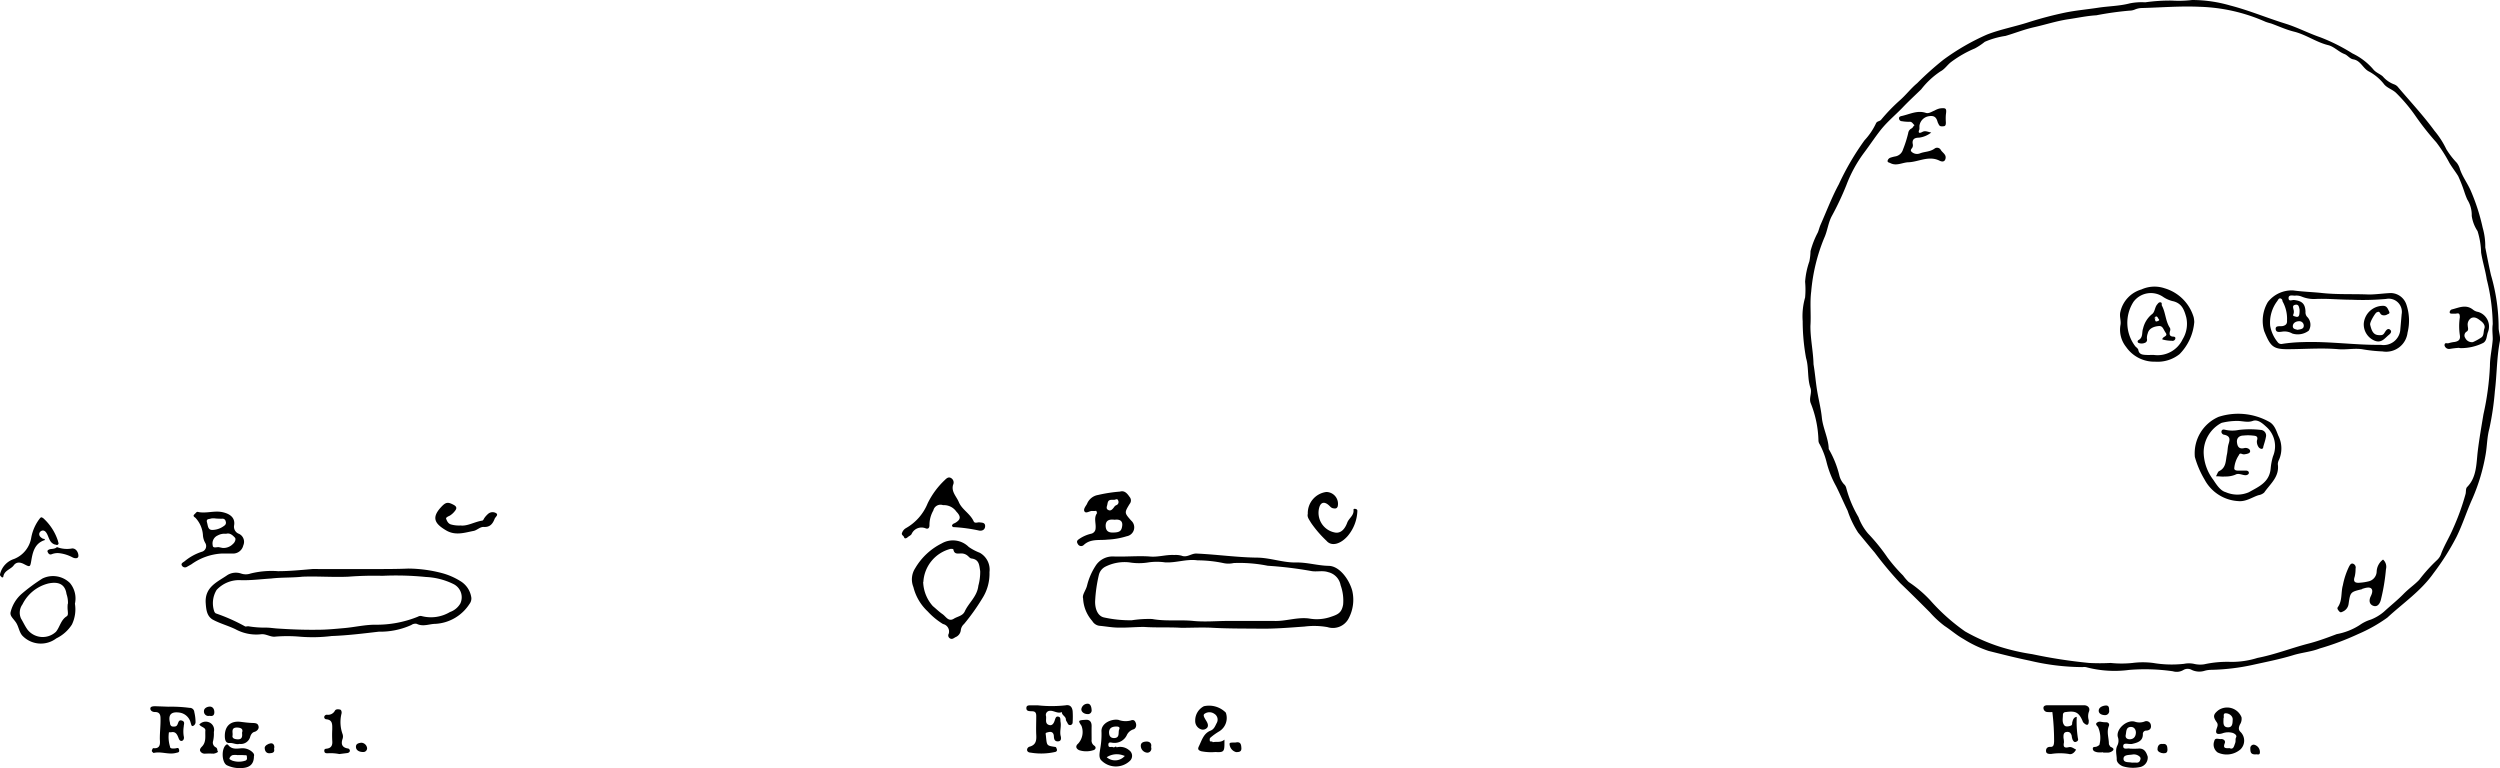 <svg viewBox="0 0 258.24 79.35" xmlns="http://www.w3.org/2000/svg"><path d="m256.72 25.56c.2 1 .37 1.91.59 2.86a19.63 19.63 0 0 1 .79 5.42c0 .5.22.91.12 1.44-.32 1.68-.3 3.42-.51 5.13a29.34 29.34 0 0 1 -.57 3.87c-.24.88-.23 1.77-.38 2.64a19.78 19.78 0 0 1 -1.38 4.61c-.59 1.3-1 2.65-1.64 3.94a25.25 25.25 0 0 1 -2.36 3.73c-1.3 1.85-3.16 3.1-4.78 4.6a15.75 15.75 0 0 1 -3 1.69 27.71 27.71 0 0 1 -4 1.5c-.85.34-1.83.41-2.73.69-1.37.42-2.78.69-4.17 1a22.22 22.22 0 0 1 -4.22.51 2.84 2.84 0 0 0 -.72.09 1.83 1.83 0 0 1 -1.36-.08.86.86 0 0 0 -.85 0 1.35 1.35 0 0 1 -1.1.14 20.07 20.07 0 0 0 -4.52-.14 11.46 11.46 0 0 1 -4.47-.29 1.34 1.34 0 0 0 -.35 0 24.08 24.08 0 0 1 -5.47-.67c-1.42-.29-2.82-.65-4.22-1a11.75 11.75 0 0 1 -2.61-1.24c-.69-.38-1.28-.91-1.94-1.34a10.23 10.23 0 0 1 -1.53-1.42c-1-1-2-2-3.05-3a37.76 37.76 0 0 1 -2.64-3.16c-.58-.68-1.14-1.37-1.71-2.06a9.87 9.87 0 0 1 -1.09-2.27c-.41-.84-.77-1.69-1.19-2.53a10.15 10.15 0 0 1 -1-2.55 8 8 0 0 0 -.7-1.79.7.7 0 0 1 -.12-.36 11.1 11.1 0 0 0 -.81-3.9c-.18-.5.14-1 0-1.5-.36-1-.17-2.13-.47-3.13a21.26 21.26 0 0 1 -.35-3.81 7 7 0 0 1 .25-2.45 8.93 8.93 0 0 0 0-1.63 8.15 8.15 0 0 1 .44-2.1 6 6 0 0 0 .12-1.06 9 9 0 0 1 .76-1.94c.1-.25.16-.52.27-.77.62-1.4 1.16-2.84 1.89-4.19a27.32 27.32 0 0 1 2.66-4.55 6.79 6.79 0 0 0 1.17-1.72c.11-.28.39-.22.54-.4a18.27 18.27 0 0 1 1.93-2c.64-.56 1.14-1.23 1.79-1.77a31.68 31.68 0 0 1 2.73-2.44 23.71 23.71 0 0 1 4.51-2.6c1.4-.54 2.87-.81 4.29-1.27a38.7 38.7 0 0 1 3.81-1c1.1-.22 2.23-.32 3.34-.49s2.2-.17 3.28-.45a6.16 6.16 0 0 1 1.6-.11 17.93 17.93 0 0 1 2.74-.18 11.53 11.53 0 0 0 2.11-.06 14.17 14.17 0 0 1 3.94.57c1.94.5 3.78 1.28 5.69 1.87 1.25.39 2.4 1 3.63 1.42a18.94 18.94 0 0 1 3.3 1.66 6.55 6.55 0 0 1 2.13 1.62c.29.37.68.47 1 .75a2.85 2.85 0 0 0 1.19.83.93.93 0 0 1 .42.32c1.26 1.48 2.59 2.91 3.74 4.48a8.92 8.92 0 0 1 1.21 1.88 8.18 8.18 0 0 0 1.09 1.42 2 2 0 0 1 .33.68c.28.8.81 1.48 1.14 2.27a20.72 20.72 0 0 1 1.2 3.75 7 7 0 0 1 .27 2.04zm-69.39 12.07c.17 1 .23 1.93.4 2.89s.37 1.73.46 2.62c.11 1.08.66 2.08.71 3.18a.13.13 0 0 0 0 .06 10.2 10.2 0 0 1 1.09 2.7 2.07 2.07 0 0 0 .48.93.75.75 0 0 1 .24.4 11.89 11.89 0 0 0 1.26 3 5.55 5.55 0 0 0 1 1.71 19.25 19.25 0 0 1 2 2.47 16.92 16.92 0 0 0 1.61 1.86 5.26 5.26 0 0 0 .58.67 12.46 12.46 0 0 1 2.22 1.88 20.38 20.38 0 0 0 3.6 3.22 18.74 18.74 0 0 0 3.58 1.58 21.75 21.75 0 0 0 3.35.77 53.2 53.2 0 0 0 5.88.91 20.84 20.84 0 0 0 2.23 0 10.82 10.82 0 0 0 2.27 0 8.36 8.36 0 0 1 2.12 0 11.45 11.45 0 0 0 3.2.09 2.51 2.51 0 0 1 1 0 2.76 2.76 0 0 0 1.07.05 11.13 11.13 0 0 1 2.77-.25 8.88 8.88 0 0 0 2.74-.41c1.77-.34 3.44-1 5.19-1.46 1-.25 2-.62 3-1a6.51 6.51 0 0 0 2.36-.93 4 4 0 0 1 1.16-.57 4.76 4.76 0 0 0 1.35-.81c.66-.61 1.36-1.16 2-1.81s1.13-.95 1.64-1.48a16.4 16.4 0 0 1 1.86-2.06 1.6 1.6 0 0 0 .43-.69c.34-.88.85-1.69 1.22-2.57a24.3 24.3 0 0 0 1.29-3.58c.05-.24 0-.53.15-.69 1-1 .95-2.42 1.1-3.68s.38-2.56.59-3.83a28.56 28.56 0 0 0 .67-5c0-.92.23-1.83.29-2.76 0-.53-.08-1 0-1.56a20.08 20.08 0 0 0 -.62-4.63c-.14-.92-.43-1.82-.58-2.75a8.2 8.2 0 0 0 -.37-2.23 3.83 3.83 0 0 1 -.6-1.57 3 3 0 0 0 -.46-1.69 8.11 8.11 0 0 1 -.31-.82 15.21 15.21 0 0 0 -.63-1.6c-.28-.46-.63-.89-.91-1.37a15.11 15.11 0 0 0 -1.36-2.13 28.09 28.09 0 0 1 -2.11-2.67 16.71 16.71 0 0 0 -2-2.39c-.4-.41-1-.53-1.33-1a5 5 0 0 0 -1.57-1.28c-.58-.34-.81-1.1-1.56-1.22-.36-.06-.58-.42-.89-.54-.62-.23-1.08-.78-1.71-.93-1.25-.31-2.3-1.1-3.55-1.4-.8-.2-1.57-.56-2.35-.84a5.18 5.18 0 0 1 -.56-.17 18.09 18.09 0 0 0 -6.83-1.55c-2-.09-4 .08-6 .13a2 2 0 0 0 -.68.16 1.46 1.46 0 0 1 -.55.11 33.09 33.09 0 0 0 -3.42.48c-1 .06-1.94.27-2.91.41-1.19.18-2.32.55-3.47.81s-2 .62-3 .91a8.44 8.44 0 0 0 -2.14.61 6.49 6.49 0 0 1 -1.02.68 11.51 11.51 0 0 0 -2.41 1.37c-.42.3-.68.76-1.14 1a8.37 8.37 0 0 0 -2 1.86c-.64.62-1.3 1.23-1.91 1.87s-1.37 1.28-2 2-1.32 1.79-2 2.69a13.68 13.68 0 0 0 -1.82 3.34 29.92 29.92 0 0 1 -1.53 3.24c-.36.71-.43 1.51-.76 2.22a18.65 18.65 0 0 0 -1.34 5.53c-.15 1.17 0 2.36-.08 3.54-.01 1.34.29 2.63.32 3.97z"/><path d="m111.88 61.82c-.12-.39.29-.83.41-1.34a6.56 6.56 0 0 1 .86-2 2.08 2.08 0 0 1 1.84-1c1.25.05 2.5-.08 3.72 0 .9.1 1.72-.2 2.58-.15a2.34 2.34 0 0 1 .76.07c.57.23 1-.24 1.54-.22 2.07.09 4.13.39 6.21.42 1.39 0 2.78.55 4.15.5 1.15 0 2.19.33 3.3.35s2.11 1.39 2.43 2.56a4.1 4.1 0 0 1 -.36 2.85 1.83 1.83 0 0 1 -2.19.92 7.87 7.87 0 0 0 -2.37-.06c-1.54.11-3.07.24-4.61.22s-3.24 0-4.86-.09c-1.08-.06-2.18 0-3.27 0-1.28-.08-2.56 0-3.85-.09-.86 0-1.75.09-2.62.07-.66 0-1.32-.13-2-.19a1 1 0 0 1 -.72-.49 3.77 3.77 0 0 1 -.95-2.33zm1.24.34c0 .87.35 1.5.92 1.62a12.48 12.48 0 0 0 2.87.29 11.4 11.4 0 0 1 2.1-.13c1.41.26 2.84.06 4.25.2 1.2.12 2.42 0 3.63 0h4.66c1.24.06 2.44-.42 3.68-.25a4.44 4.44 0 0 0 2.08-.12c.86-.28 1.27-.42 1.43-1.32a4.69 4.69 0 0 0 -.26-2 1.69 1.69 0 0 0 -1.29-1.35c-.58-.2-1.2 0-1.77-.12a39.79 39.79 0 0 0 -4.47-.54 14.82 14.82 0 0 0 -3.52-.28 2.44 2.44 0 0 1 -1.08 0 13.28 13.28 0 0 0 -2.66-.28c-1.12-.16-2.22.28-3.35.21a6 6 0 0 0 -1.69 0 6 6 0 0 1 -2 0 4.42 4.42 0 0 0 -2.5.46 1.3 1.3 0 0 0 -.64.83 15 15 0 0 0 -.39 2.78z"/><path d="m48.69 61.76a.93.93 0 0 1 -.19.62 4.48 4.48 0 0 1 -3.5 2.06c-.65 0-1.28.33-1.95 0a.71.71 0 0 0 -.56.12 7.79 7.79 0 0 1 -3.36.69c-1.62.19-3.25.39-4.88.45a15.81 15.81 0 0 1 -3.23.07 15.08 15.08 0 0 0 -2.69 0c-.48 0-.89-.32-1.39-.25a4.49 4.49 0 0 1 -2.61-.52c-.76-.37-1.61-.59-2.36-1-.6-.36-.67-1-.72-1.69-.12-1.7 1.23-2.2 2.26-2.92a1.68 1.68 0 0 1 1.38-.15 1.5 1.5 0 0 0 1 0 9 9 0 0 1 2.83-.24c1.18 0 2.36-.12 3.54-.22a5.63 5.63 0 0 1 .59 0h5.89c1.15 0 2.31 0 3.46-.05a14.13 14.13 0 0 1 3.46.47 7 7 0 0 1 1.87.81 2.38 2.38 0 0 1 1.16 1.75zm-20.7-2c-1 .06-2.07.2-3.1.17a3.17 3.17 0 0 0 -2.51 1 2.63 2.63 0 0 0 -.24 2.25.45.45 0 0 0 .15.18 18.57 18.57 0 0 1 3 1.33c.08.06.23 0 .35 0a10.19 10.19 0 0 0 1.83.14c.43 0 .86.08 1.3.1 1.36.09 2.71.14 4.07.12.91 0 1.81-.09 2.71-.17 1.05-.09 2.09-.34 3.16-.35a11.36 11.36 0 0 0 4.46-.83.53.53 0 0 1 .39-.06 3.82 3.82 0 0 0 2.92-.42 2 2 0 0 0 1.07-.88 1.52 1.52 0 0 0 -.69-2 7.16 7.16 0 0 0 -2.86-.74 30.86 30.86 0 0 0 -4.51-.12 34.35 34.35 0 0 0 -3.51.09c-1.57.07-3.16-.06-4.73 0-1.1.12-2.19.06-3.25.19z"/><path d="m98 65.46a.79.79 0 0 0 -.59-1 7.33 7.33 0 0 1 -1.58-1.3 5.12 5.12 0 0 1 -1.48-2.52 2.11 2.11 0 0 1 .19-1.95 6.57 6.57 0 0 1 2.74-2.56 2.31 2.31 0 0 1 2.79.37 5.39 5.39 0 0 0 1.14.6 2 2 0 0 1 1 2 4.74 4.74 0 0 1 -.76 2.74 21.88 21.88 0 0 1 -1.87 2.62 1 1 0 0 0 -.33.61.88.88 0 0 1 -.56.75c-.16.09-.33.25-.55.13a.35.35 0 0 1 -.14-.49zm-2.64-5.35a3.92 3.92 0 0 0 1 2.5c.34.28.65.59 1 .83s.61.82 1.17.47c.38-.24.91-.28 1.13-.76.41-.9 1.28-1.53 1.4-2.65a5.3 5.3 0 0 0 .19-1.51c-.1-.6-.09-1.19-.89-1.3-.14 0-.26-.16-.38-.26a1 1 0 0 0 -.71-.26c-.31 0-.68.11-.78-.37 0-.12-.2-.11-.32-.1a3.74 3.74 0 0 0 -2.79 3.41z"/><path d="m115.69 50.78c.49-.15.77.23 1 .56a.55.55 0 0 1 0 .71c-.56.92-.55.92.15 1.72a.93.93 0 0 1 -.45 1.62 7.76 7.76 0 0 1 -2 .35c-.83.1-1.74-.12-2.46.57a.38.38 0 0 1 -.59-.11c-.21-.32 0-.43.2-.57a3.62 3.62 0 0 1 1.18-.5.58.58 0 0 0 .45-.55c.06-.53-.22-1.11.17-1.6-.09 0 0-.27-.21-.2a3.26 3.26 0 0 1 -.33 0c-.26 0-.61.29-.77.06s.12-.55.25-.78a1.49 1.49 0 0 1 1.14-.93 15.15 15.15 0 0 1 2.27-.35zm-.55 2.91c-.48-.06-.91 0-.93.59 0 .48.2.73.71.73.75 0 .93-.16 1-.7s-.31-.69-.78-.62zm-.08-2.06h-.24c-.43 0-.39.35-.46.58s-.08.39.16.49.41-.12.55-.3a.55.55 0 0 1 .22-.21.34.34 0 0 0 .22-.47c-.09-.29-.3-.07-.45-.09z"/><path d="m7.74 62.36a3.63 3.63 0 0 1 -.31 2.15 3.94 3.94 0 0 1 -1.61 1.43 2.64 2.64 0 0 1 -3.53-.3c-.33-.4-.36-.94-.66-1.37s-.63-.65-.53-1.06a3.66 3.66 0 0 1 1.14-1.87 18.46 18.46 0 0 1 2.14-1.58 2.49 2.49 0 0 1 2.85.47 2.49 2.49 0 0 1 .51 2.13zm-.72 0a2.73 2.73 0 0 0 -.15-1c-.15-1.05-.87-1.3-1.87-1.09a4.08 4.08 0 0 0 -2.68 2.16 1.46 1.46 0 0 0 -.15 1.46c.23.38.41.79.68 1.16a2 2 0 0 0 2.93.21c.41-.5.5-1.22 1.11-1.6.17-.11.12-.36.11-.56a3.18 3.18 0 0 1 0-.74z"/><path d="m97.41 52.18a.76.76 0 0 0 -1 .55 3 3 0 0 0 -.4 1.51c0 .28-.12.42-.36.35a1.12 1.12 0 0 0 -1.49.58c-.08.14-.28.21-.41.33s-.32.17-.36 0-.33-.23-.2-.49a.9.9 0 0 1 .38-.45 5.16 5.16 0 0 0 2.25-2.56 8.29 8.29 0 0 1 1.78-2.42c.2-.2.4-.36.67-.18a.53.53 0 0 1 .18.68c-.21.71.35 1.2.59 1.78.33.79 1.17 1.18 1.54 2 .12.24.4.07.61.1s.56 0 .57.36-.26.54-.6.49a16.51 16.51 0 0 0 -2.62-.36.18.18 0 0 1 -.2-.17c0-.06.08-.13.14-.18a1.26 1.26 0 0 1 .16-.07c.61-.35.65-.66.15-1.18a1.57 1.57 0 0 0 -1.38-.67z"/><path d="m20.53 52.9c.83.14 1.62-.17 2.43 0s1.36.59 1.22 1.38a.78.78 0 0 0 .5.86.91.91 0 0 1 .45 1.2 1.08 1.08 0 0 1 -1 .84h-1.26a5.94 5.94 0 0 0 -3.1 1.11l-.46.26a.37.37 0 0 1 -.51-.11c-.14-.22.06-.32.24-.44a5.38 5.38 0 0 1 1.79-1 .61.61 0 0 0 .37-.92 1.85 1.85 0 0 1 -.24-.85 2.9 2.9 0 0 0 -.76-1.73c-.08-.08-.33-.18-.12-.37s.23-.32.45-.23zm2.82 2.24a1.44 1.44 0 0 0 -.86.17.89.89 0 0 0 -.52 1c0 .39.44.16.68.22l.34.07a1.36 1.36 0 0 0 1.1-.44c.14-.1.33-.47.17-.63s-.47-.53-.91-.39zm-1.06-1.58a1.53 1.53 0 0 0 -.49 0c-.17.08-.53 0-.42.39s.09.82.6.79a2.08 2.08 0 0 0 1.19-.44.36.36 0 0 0 .14-.45.32.32 0 0 0 -.35-.27 6.32 6.32 0 0 1 -.67-.02z"/><path d="m107.22 72.86a13.39 13.39 0 0 0 2.83 0c.49-.1.7.18.75.6a8.65 8.65 0 0 1 0 1.14.28.28 0 0 1 -.23.3c-.19 0-.24-.08-.3-.21s-.17-.25-.17-.37c0-.34-.44-.43-.41-.77-.46.21-.87-.2-1.3-.12a.42.42 0 0 0 -.34.54c.06.32-.15.78.32.92.31.09.47-.15.57-.45s.14-.47.4-.41.17.34.21.54c.09.46-.09.93 0 1.4.06.21.13.59-.26.61s-.42-.3-.43-.54-.13-.51-.53-.42-.32.09-.29.4c.1 1 .06 1 .93 1.13.15 0 .16.16.2.25s0 .23-.16.27a6.55 6.55 0 0 1 -2.57.07c-.14 0-.34-.08-.35-.28a.36.36 0 0 1 .29-.34c.65-.19.69-.66.66-1.22s0-1.29 0-1.93c0-.36-.11-.49-.43-.5s-.6 0-.59-.34.36-.26.61-.27z"/><path d="m212 73.55a3.09 3.09 0 0 1 -.51 0 .42.42 0 0 1 -.41-.43c0-.22.24-.27.39-.27h3.81c.33 0 .69.24.48.71a1.41 1.41 0 0 0 0 .84c0 .2 0 .37-.11.45s-.33-.09-.45-.22a.81.81 0 0 1 -.1-.21c-.39-.87-.75-1-1.69-.87-.18 0-.32.1-.32.29 0 .38-.12.81.18 1.12.12.12.43.08.63 0s.12-.23.16-.36.1-.52.46-.55a11 11 0 0 0 .12 2.22c.06.16 0 .29-.2.36s-.26-.09-.33-.18a1.39 1.39 0 0 1 -.11-.45c-.08-.27-.22-.44-.55-.39s-.3.36-.3.61a2.4 2.4 0 0 1 .05.46c-.09.44 0 .62.5.5.29-.07.51.14.75.25-.16.31-.45.55-.75.45a5.9 5.9 0 0 0 -1.83 0c-.21 0-.49 0-.52-.26s.1-.49.45-.47.36-.27.38-.54a24.91 24.91 0 0 0 -.18-3.06z"/><path d="m135.09 53.08a2.2 2.2 0 0 1 1.91-2.26 1.22 1.22 0 0 1 1.18 1.49c-.1.26-.29.23-.49.19s-.3-.2-.43-.31c-.47-.42-.85-.31-1 .28a2.07 2.07 0 0 0 1.6 2.53c.52.12 1-.19 1.3-1 .17-.48.73-.75.65-1.35 0-.11.16-.1.25-.07a.19.19 0 0 1 .15.21 4.24 4.24 0 0 1 -1 2.58c-.72.82-1.66 1.12-2.19.49a11.51 11.51 0 0 1 -1.6-1.86c-.18-.32-.42-.58-.33-.92z"/><path d="m115.34 77.2a1.41 1.41 0 0 1 1.29.29.71.71 0 0 1 .09 1.1 2.11 2.11 0 0 1 -3-.09c-.25-.32-.12-.79-.07-1.17a8.25 8.25 0 0 0 .13-1.73c-.08-.91 1.07-1.37 1.75-1.24a2.14 2.14 0 0 0 1.25.07c.27-.11.43-.05.54.24s0 .58-.21.66a1.12 1.12 0 0 0 -.73.64 1.4 1.4 0 0 1 -1.4.76c-.17 0-.5-.16-.49.21s.32.15.48.24.28-.18.37.02zm-.78-1.58c0 .35.11.6.49.62.68 0 .42-.59.56-.9s-.23-.3-.4-.29c-.35.02-.63.16-.65.57zm-.24 2.6a1.32 1.32 0 0 0 1.73 0c.16-.13.16-.15 0-.18a1.9 1.9 0 0 0 -1.73.18z"/><path d="m17.4 73a14.22 14.22 0 0 1 2.18.12.46.46 0 0 1 .49.43 4.73 4.73 0 0 1 .13 1.06.43.43 0 0 1 -.3.39c-.14 0-.15-.19-.2-.32a1.39 1.39 0 0 0 -1.14-1.07c-.88-.13-1.21.21-1 1.06 0 .15.06.37.3.38s.38 0 .48-.23.13-.5.47-.38.16.41.17.61a3.17 3.17 0 0 0 0 1c.06.19 0 .44-.2.48s-.29-.16-.35-.33c-.14-.35-.29-.66-.76-.56-.08 0-.21 0-.22 0a3.33 3.33 0 0 0 .11 1.47c0 .25.3.21.51.2s.37-.16.43.14-.14.27-.35.33c-.76.19-1.52-.19-2.29 0 0 0-.18-.14-.18-.21s.1-.29.14-.29c.89.11.68-.7.69-1 0-.7.09-1.39.07-2.09 0-.41-.14-.65-.58-.64-.26 0-.48-.15-.47-.37s.31-.23.52-.23z"/><path d="m220 77.33a7.83 7.83 0 0 0 .85 0c.64-.07.85.36 1 .83a1 1 0 0 1 -.77 1.07 3.59 3.59 0 0 1 -1.81-.08c-.35-.14-.64-.43-.62-.73 0-.47-.18-.94.07-1.42a1.11 1.11 0 0 0 .05-.85c-.24-.81.9-1.83 1.73-1.61a1.48 1.48 0 0 0 1 0 .47.47 0 0 1 .68.38c.06.33-.14.53-.47.55a.34.34 0 0 0 -.36.38c0 .72-.57.87-1.14 1h-.21c-.25 0-.69-.15-.68.24s.48.17.68.24zm.22 1.45a4 4 0 0 1 .49 0c.27 0 .34-.17.39-.35s-.08-.3-.26-.4a.89.89 0 0 0 -.57-.09c-.35.06-.92 0-.92.44s.59.32.87.4zm.41-3.11c0-.26-.14-.58-.51-.58-.53 0-.47.5-.54.82s.16.48.49.45.55-.27.56-.69z"/><path d="m126.48 76.4v.34c0 .87-.05 1-.92.94a5.28 5.28 0 0 1 -1.48-.08c-.34-.11-.36-.25-.25-.49.31-.62.48-1.35 1.22-1.64.38-.15.48-.51.64-.8a.7.7 0 0 0 -.26-.94.87.87 0 0 0 -1 0c-.21.13 0 .43.08.58s.4.54.2.84a.58.58 0 0 1 -.64.19.9.9 0 0 1 -.61-.87 1.65 1.65 0 0 1 .9-1.52 2.44 2.44 0 0 1 2.26.66 1.62 1.62 0 0 1 -.67 1.93 6.3 6.3 0 0 0 -.91.65c-.11.09-.08.22-.07.34s.26 0 .31.14c.35-.1.81.08 1.2-.27z"/><path d="m230.3 77.28c.41.18.46-.2.57-.48s0-.42.11-.63-.13-.38-.34-.46a1.73 1.73 0 0 0 -1.1.05c-.57.15-.74 0-.55-.54.08-.22.14-.39 0-.6-.42-.59-.38-.82.15-1.25a1.6 1.6 0 0 1 2.4.72 1.08 1.08 0 0 1 -.17.76c-.12.28-.18.53.07.76a1.26 1.26 0 0 1 0 1.79 2.18 2.18 0 0 1 -2.36.33 1 1 0 0 1 -.35-1.19c.07-.37.44-.18.68-.2s.51.15.4.43c-.21.53.06.53.49.51zm-.62-3.08c0 .4-.1.9.43.93s.5-.47.52-.8-.31-.63-.69-.65-.16.37-.26.52z"/><path d="m47.57 54.28c.7.09 1.43-.37 2.22-.5.12 0 .17-.15.23-.25a2.43 2.43 0 0 1 .4-.45.7.7 0 0 1 .83-.07c.26.18-.07.38-.15.57-.21.54-.49.9-1.17.85-.35 0-.68.35-1 .41-.94.18-1.89.52-2.86-.06-1.17-.69-1.49-1.3-.56-2.34.53-.59.74-.62 1.37-.28.29.16.32.34.15.57a2 2 0 0 1 -.56.53c-.18.09-.45.19-.38.35s.17.46.48.56a3 3 0 0 0 1 .11z"/><path d="m4.65 55.78c-1.05.32-1.26 1.22-1.41 2.08-.12.73-.13.74-.76.41-.38-.2-.78-.26-1.07.14s-1 .52-1.07 1.18a.11.11 0 0 1 -.19 0c-.09-.09-.19-.14-.13-.34a2.17 2.17 0 0 1 1.43-1.51 2.86 2.86 0 0 0 1.78-2.22 4.58 4.58 0 0 1 .91-2c.16-.18.27 0 .32 0a5.39 5.39 0 0 1 1.54 2.4c0 .12.11.2 0 .32s-.24 0-.36 0c-.53-.19-.58-.73-.8-1.12-.12-.21-.24-.32-.43-.32a.41.41 0 0 0 -.36.35c0 .24.15.35.32.46s.19-.03.28.17z"/><path d="m35.05 77.89a4.65 4.65 0 0 0 -1.19-.08c-.17 0-.34 0-.36-.23s.12-.23.27-.25c.49-.07.59-.39.55-.82a11 11 0 0 1 0-1.15c0-.49.06-1-.61-1.06a.23.23 0 0 1 -.22-.25.28.28 0 0 1 .31-.22.79.79 0 0 0 .79-.41c.1-.19.35-.16.52-.13s.21.3.16.45a3.66 3.66 0 0 0 .12 2.1.76.76 0 0 1 0 .47c-.18.52-.08.89.51 1 .13 0 .24.11.24.24s-.14.23-.29.24z"/><path d="m24.73 76.84c-.34.1-.65-.12-1-.09s-.47-.21-.5-.55c-.08-1.14.54-1.79 1.68-1.63.4.05.79.1 1.19.11s.55.08.61.36-.22.51-.43.56-.36.26-.43.49a1 1 0 0 1 -1.12.75zm.27-1.15c.15-.41-.12-.52-.51-.54-.68 0-.41.53-.47.83s.23.37.5.39c.48.03.53-.27.48-.68z"/><path d="m26.23 78.11c0 .78-.38 1.2-1.3 1.23a3.11 3.11 0 0 1 -1.49-.29c-.54-.28-.59-1.7-.1-2.1a.15.15 0 0 1 .23 0c.41.54 1 .35 1.5.34a1.51 1.51 0 0 1 .92.33c.17.14.31.3.24.49zm-1.67-.11a1.88 1.88 0 0 0 -.53 0 .53.53 0 0 0 -.3.27c-.11.19.13.2.21.28a2.1 2.1 0 0 0 1.46 0c.18-.13.09-.29.1-.43s-.17-.1-.25-.11a5.4 5.4 0 0 0 -.69-.01z"/><path d="m112.22 74.35c.31 0 .55.18.54.67s0 .92 0 1.38a.63.63 0 0 0 .24.6c.34.22.09.47-.06.49a2.38 2.38 0 0 1 -1.47 0c-.35-.17-.39-.44-.1-.68a1.78 1.78 0 0 0 .34-1.84c-.37-.56-.36-.57.51-.62z"/><path d="m20.59 74.84a.89.89 0 0 1 1-.23.84.84 0 0 1 .5 1 3.32 3.32 0 0 1 -.08.94.54.54 0 0 0 .29.65c.21.13.1.34.23.46a1 1 0 0 1 -.48.19 8.33 8.33 0 0 0 -.87 0 .52.52 0 0 1 -.5-.27c-.08-.18.07-.35.19-.47.45-.47.31-1.07.34-1.61.06-.37-.45-.38-.62-.66z"/><path d="m217.26 77.7a2.32 2.32 0 0 1 -.65 0c-.17-.05-.41-.09-.43-.35s.25-.16.39-.23a.84.84 0 0 0 .29-.18 2.79 2.79 0 0 0 -.14-1.84c-.1-.13-.27-.26-.16-.41a.49.49 0 0 1 .42-.14 3 3 0 0 0 .59.06c.23 0 .35.19.27.38-.26.62 0 1.23 0 1.84 0 .09.08.17.12.26s.47.16.32.41a.77.77 0 0 1 -.62.24h-.43z"/><path d="m5.88 56.51a2.86 2.86 0 0 0 1.58.14c.41 0 .62.4.64.73s-.32.33-.58.21a3.86 3.86 0 0 0 -1.33-.44 1.65 1.65 0 0 0 -.83.09c-.28.12-.39-.11-.45-.26s.19-.24.3-.26.51-.02.67-.21z"/><path d="m127.62 76.7c.54-.12.59.2.61.58s-.25.41-.54.41a.91.91 0 0 1 -.68-.81c-.01-.17.07-.18.61-.18z"/><path d="m118.9 77.17a.42.42 0 0 1 -.39.58.72.72 0 0 1 -.67-.72c0-.32.27-.42.59-.43s.57.19.47.57z"/><path d="m21.65 73.94a.46.46 0 0 1 -.58-.5c0-.27.3-.44.59-.45s.48.22.48.58-.22.43-.49.37z"/><path d="m112.76 73.33a.38.38 0 0 1 -.44.43c-.27 0-.64-.18-.62-.52a.66.66 0 0 1 .62-.55c.32-.02.42.31.44.64z"/><path d="m28.31 77.35c.09.35-.12.45-.48.46s-.48-.29-.49-.54.37-.46.63-.49.44.22.34.57z"/><path d="m217.86 73.35a.42.42 0 0 1 -.44.52c-.22 0-.62-.1-.63-.44s.34-.51.68-.55.4.17.39.47z"/><path d="m37.32 76.72a.63.63 0 0 1 .6.56.39.39 0 0 1 -.43.4c-.33 0-.69-.14-.72-.49s.23-.43.55-.47z"/><path d="m223.39 76.85c.41-.06.49.21.5.54s-.12.43-.42.42-.61-.18-.61-.4.08-.63.53-.56z"/><path d="m233 77.93c-.47 0-.55-.18-.55-.61a.36.36 0 0 1 .37-.4.78.78 0 0 1 .62.76c.01.4-.31.19-.44.25z"/><path d="m246.1 36.3a15.63 15.63 0 0 1 -2.12-.23c-.81-.11-1.63.07-2.45 0-1.75-.15-3.51 0-5.27 0-1.49 0-1.75-.33-2.38-1.87a3.8 3.8 0 0 1 .38-3 3.14 3.14 0 0 1 2.62-1.2c1 .14 2 .16 3 .27 1.6.17 3.2.08 4.8.15.76 0 1.53-.12 2.29-.15a1.73 1.73 0 0 1 1.59 1.16 5.15 5.15 0 0 1 .13 2.93 2.23 2.23 0 0 1 -2.59 1.94zm-.17-.68a1.73 1.73 0 0 0 2-1.45l.15-1.7a1.36 1.36 0 0 0 -1.61-1.59 27 27 0 0 1 -3.6.08c-1.21 0-2.42-.13-3.63-.08a3.35 3.35 0 0 1 -1.48-.24 1.4 1.4 0 0 0 -.71-.1c-.22 0-.66-.13-.65.26s.37.16.58.19c.83.1 1.14.4 1.17 1.22a.7.7 0 0 0 .15.5 1.15 1.15 0 0 1 .18 1.45 1.88 1.88 0 0 1 -1.7.29 1.59 1.59 0 0 0 -.84-.21c-.3 0-.82.21-.87-.23s.5-.26.77-.34.43-.21.4-.57a3.65 3.65 0 0 0 -.44-1.93c-.06-.09 0-.24-.2-.33s-.29.15-.36.25a3.68 3.68 0 0 0 -.74 2.56 3.61 3.61 0 0 0 .84 1.77.47.47 0 0 0 .42.1 15.91 15.91 0 0 1 2.07-.18c2.75-.1 5.49.32 8.1.28zm-8.62-1.55c.33-.06.68-.07.66-.46a.46.46 0 0 0 -.48-.43c-.3 0-.63.16-.65.49s.28.33.47.4zm.22-1.77a2.21 2.21 0 0 0 0-.37c-.06-.23-.08-.51-.42-.45s-.24.27-.2.49a.73.73 0 0 1 0 .46c-.1.21 0 .21.17.26.41.15.43-.15.45-.39z"/><path d="m231.18 51.76a4.21 4.21 0 0 1 -3.46-2.23 9.56 9.56 0 0 1 -1-2.33 4.1 4.1 0 0 1 2.45-4.14 6.57 6.57 0 0 1 5.17.48c.6.3.78.92 1 1.46a2.92 2.92 0 0 1 .07 2.5 1 1 0 0 0 -.12.45c.18 1.3-.76 2-1.41 2.93a1.16 1.16 0 0 1 -.58.27c-.65.2-1.3.7-2.12.61zm-3.55-5a4.82 4.82 0 0 0 1 2.81c.34.52.74 1.13 1.28 1.27a3 3 0 0 0 2.4 0c1-.57 2.1-1 2.24-2.43a6.31 6.31 0 0 1 .24-1.27 2.67 2.67 0 0 0 -.71-3.07c-.36-.33-.86-.78-1.38-.59s-1.07 0-1.59 0a6.8 6.8 0 0 0 -1.63.2 3.44 3.44 0 0 0 -1.85 3.08z"/><path d="m226.66 33.26a5.35 5.35 0 0 1 -1.52 3.32 3.64 3.64 0 0 1 -2.52.78 3.54 3.54 0 0 1 -3-1.52 2.85 2.85 0 0 1 -.59-2.24c.1-.46-.13-.9 0-1.4a3.11 3.11 0 0 1 2.17-2.3 3.26 3.26 0 0 1 2.4-.12 4.43 4.43 0 0 1 3 3 3.17 3.17 0 0 1 .06.48zm-4.21 3.4a2.86 2.86 0 0 0 3-1.6 3.06 3.06 0 0 0 .38-2.29c-.23-.83-.47-1.4-1.29-1.64a3.05 3.05 0 0 1 -1.08-.45 2.23 2.23 0 0 0 -3.08.5 4 4 0 0 0 .2 4.61c.12.11.28.23.3.36.08.45.41.49.75.51s.54 0 .82 0z"/><path d="m199.49 13.69a2.54 2.54 0 0 1 -1.26.53c-.4 0-.75.12-.65.66a.49.49 0 0 1 0 .24c0 .19-.35.35-.11.57a.82.82 0 0 0 .86.15c.48-.19 1-.14 1.49-.48a.43.43 0 0 1 .64.1c.17.31.59.48.51.9s-.42.34-.62.24c-1.1-.55-2.12.1-3.17.16-.64 0-1.26.43-1.91.09-.1-.06-.31-.06-.29-.24a.45.45 0 0 1 .32-.33 3.8 3.8 0 0 1 .51-.13 1 1 0 0 0 .76-.7 12 12 0 0 0 .54-1.7.62.62 0 0 1 .32-.47c.18-.08.2-.27.34-.35-.18-.11-.24-.38-.54-.35a4.06 4.06 0 0 1 -.77-.06.29.29 0 0 1 -.29-.24c-.05-.2.11-.26.23-.29.83-.17 1.63-.63 2.53-.33.31.1.61-.13.9-.24a2 2 0 0 1 .55-.22c.66-.08.71 0 .62.65a5.06 5.06 0 0 0 0 .78c0 .18 0 .39-.22.41s-.43.05-.53-.22a1.36 1.36 0 0 1 -.1-.21c-.12-.46-.33-.7-.88-.61a1.16 1.16 0 0 0 -1 1v.35c-.18.41 0 .44.3.28s.51-.02.92.06z"/><path d="m246.16 57.8a1 1 0 0 1 .3 1 20.12 20.12 0 0 1 -.51 3.09c-.07.34-.3.84-.76.7s-.51-.57-.3-1c.13-.26.24-.6.06-.79s-.56-.09-.85 0c0 0-.07 0-.11.06-1.2.29-1.21.29-1.39 1.52a1 1 0 0 1 -.59.79c-.12.06-.24.13-.36 0s-.27-.31-.17-.44c.5-.7.31-1.53.53-2.28a7.68 7.68 0 0 1 .64-1.93c.08-.13.19-.39.44-.28a.42.42 0 0 1 .23.5 3.35 3.35 0 0 1 -.09.83c-.17.5 0 .68.56.62a5 5 0 0 0 .88-.14 1.07 1.07 0 0 0 .83-1 1.62 1.62 0 0 1 .66-1.25z"/><path d="m254 35.93a9.3 9.3 0 0 0 -.94.11.48.48 0 0 1 -.55-.36c0-.36.27-.17.42-.23a3.63 3.63 0 0 1 .64-.13c.35-.07.61-.2.52-.71a6.24 6.24 0 0 1 0-1.83c0-.43-.1-.44-.42-.38h-.35c-.14 0-.28 0-.28-.16a.35.35 0 0 1 .2-.27c.72-.17 1.45-.57 2.19 0a1.12 1.12 0 0 0 .55.25 1.57 1.57 0 0 1 1 2.12c-.13.37-.09.85-.47 1.08a5.13 5.13 0 0 1 -2.31.54.6.6 0 0 1 -.2-.03zm1.44-.59a5.51 5.51 0 0 0 .9-.5c.26-.21.18-.61.29-.91s-.13-.6-.36-.77-.58-.5-1-.31a.79.79 0 0 0 -.36.8c0 .19.13.45-.11.6a.46.46 0 0 0 -.15.66.76.76 0 0 0 .79.43z"/><path d="m244.17 33.4a2 2 0 0 1 2-1.81c.39 0 .48.31.61.57s-.08.25-.22.34-.54.15-.69-.13-.28-.12-.38-.1-.73 1-.66 1.28c.2.87.46 1.1 1.09 1.07.28 0 .35-.19.47-.37s.29-.37.5-.19.05.39-.13.53c-.44.36-.78.91-1.52.58a1.82 1.82 0 0 1 -1.07-1.77z"/><path d="m228.9 49.2c.14-.24.19-.46.32-.53.77-.37.67-1.12.82-1.76.07-.33.06-.68.15-1 .15-.48.23-.85-.42-1-.15 0-.36-.17-.29-.39s.3-.14.44-.11a3.36 3.36 0 0 0 1.34 0 9.67 9.67 0 0 1 2.28 0 .58.58 0 0 1 .52.73c-.06.35-.18.68-.27 1 0 .12-.07.26-.21.22a.43.43 0 0 1 -.28-.18 1 1 0 0 1 -.17-.66c.18-.51-.18-.5-.45-.53a4.13 4.13 0 0 0 -.93 0c-.41 0-.73.23-.68.7s.24.73.78.59c.24-.05.57.08.58.32s-.33.29-.59.33-.44-.24-.57.08a2.82 2.82 0 0 0 -.48 1.37c0 .18.19.23.37.23h.84c.15 0 .29.07.3.22s-.15.24-.32.26c-.37 0-.74-.26-1.09-.05a2.7 2.7 0 0 1 -1.08.18c-.27.04-.53-.03-.91-.02z"/><path d="m223.36 35.06c0-.32.62-.29.35-.68s-.3-.74-.73-.7-1 .2-1.13.77a1.38 1.38 0 0 0 -.08.56.33.33 0 0 1 -.23.41.84.84 0 0 1 -.64 0 .16.16 0 0 1 0-.29c.5-.27.32-.8.47-1.19a2.67 2.67 0 0 1 .9-1.47c.33-.22.29-.68.54-1 .11-.12.18-.27.37-.24s.08.24.14.35c.39.73.36 1.6.83 2.3a.42.42 0 0 1 0 .33c-.06.26-.09.52.3.56.08 0 .33 0 .24.26a.3.3 0 0 1 -.35.17 3.59 3.59 0 0 1 -.98-.14zm-.79-2.13c.09.08 0 .34.25.26s.25-.14.16-.24-.16-.42-.41-.16z"/><path d="m222.57 32.79c.12.05.12.09 0 .14z"/></svg>